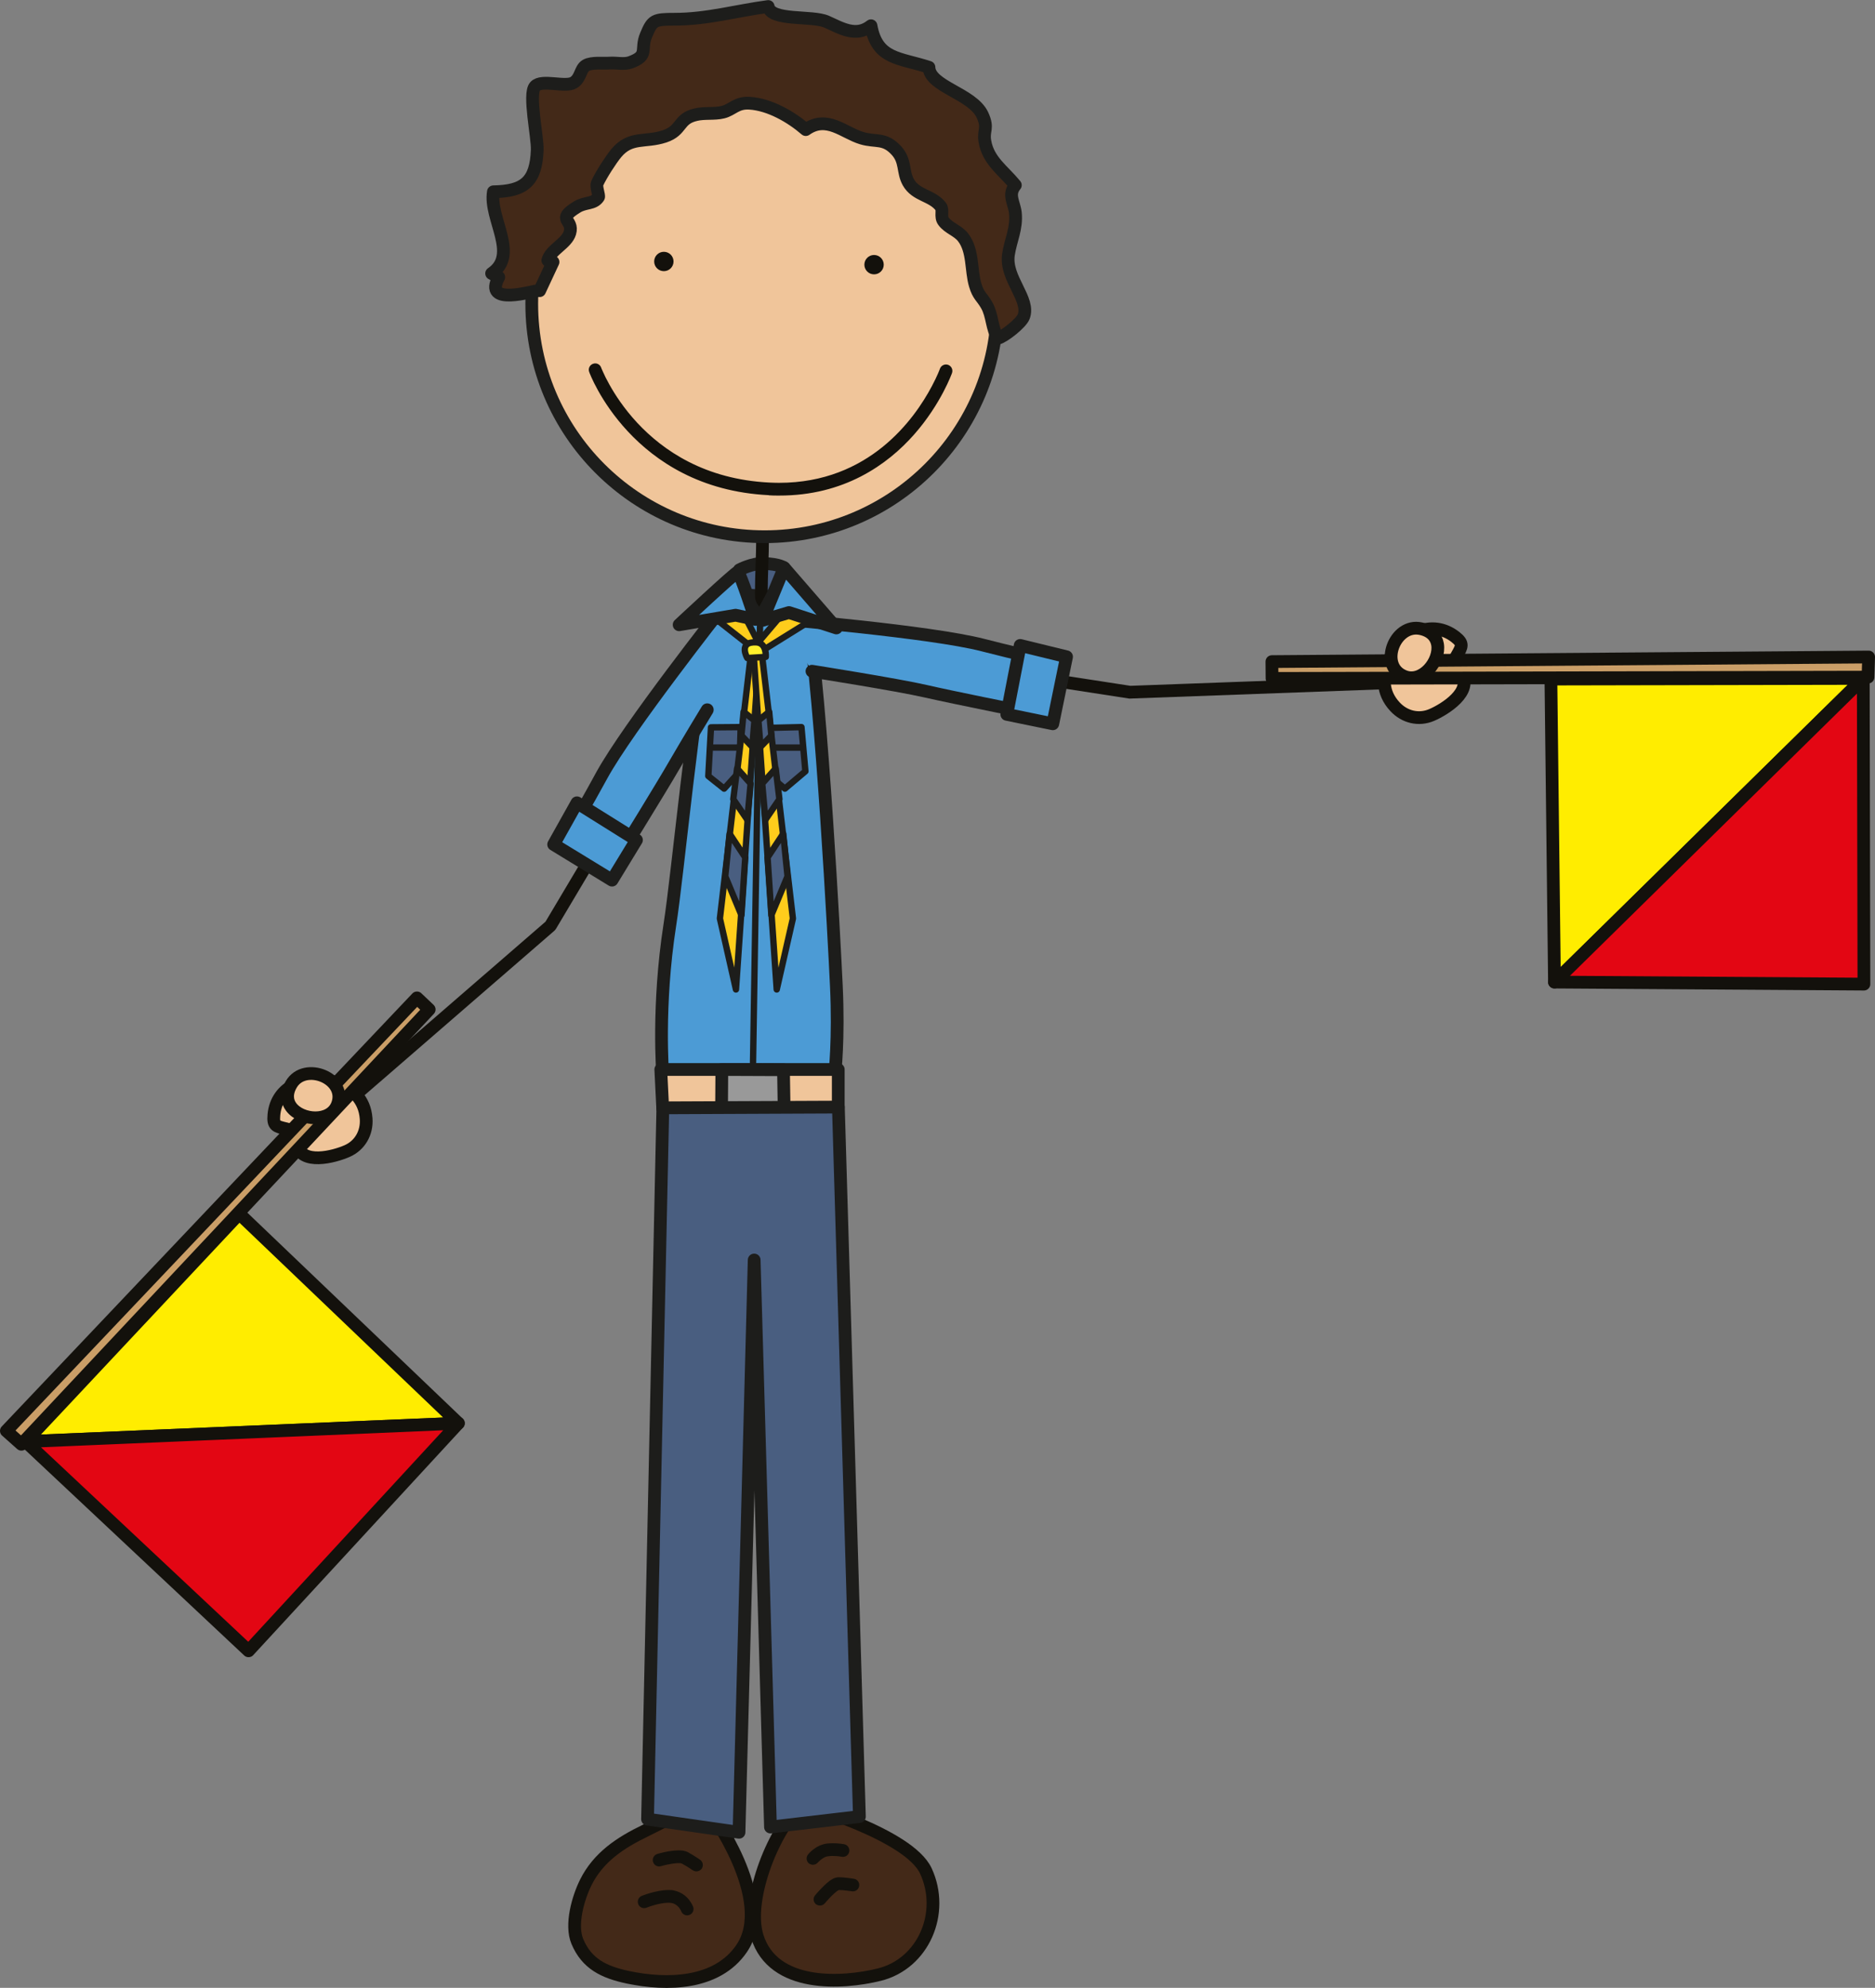 <?xml version="1.0" encoding="UTF-8"?><svg id="Ebene_2" xmlns="http://www.w3.org/2000/svg" viewBox="0 0 147.18 156"><rect x="0" y="0" width="147.18" height="156" fill="#808080" stroke="none"/><defs><style>.cls-1,.cls-2,.cls-3,.cls-4,.cls-5,.cls-6,.cls-7,.cls-8,.cls-9,.cls-10,.cls-11,.cls-12,.cls-13{stroke-linecap:round;stroke-linejoin:round;}.cls-1,.cls-2,.cls-5,.cls-6,.cls-9,.cls-11,.cls-12,.cls-13{stroke:#1d1d1b;}.cls-1,.cls-11{fill:#495e80;}.cls-2,.cls-14{fill:#4c9bd5;}.cls-3{fill:#e30613;}.cls-3,.cls-4,.cls-7,.cls-8,.cls-10{stroke:#13110c;}.cls-4,.cls-5{fill:#432918;}.cls-6{fill:#999;}.cls-7{fill:#ca9e67;}.cls-8,.cls-9{fill:#f0c59a;}.cls-10{fill:#ffed00;}.cls-15{fill:#13110c;}.cls-16{fill:#1d1d1b;}.cls-11,.cls-12,.cls-13{stroke-width:.5px;}.cls-12{fill:#ffcd1c;}.cls-13{fill:#ffef2c;}</style></defs><g id="Boys"><g id="M"><path class="cls-1" d="m58.04,44.72s1-.53,1.88-.5c1.3.04,1.63.34,1.63.34l-.04,2.34-3.51-.25.04-1.92Z"/><path class="cls-15" d="m60.26,46.52c0-.72.03-1.45.05-2.15.02-.72.05-1.46.05-2.19h0c0-.28-.22-.5-.5-.5s-.5.22-.5.5h0c0,.72-.03,1.45-.05,2.16-.02.71-.05,1.46-.05,2.19h0c0,.28.04,1.41.32,1.41s.68-1.13.68-1.41h0Z"/><path class="cls-8" d="m24.72,84.65c-.48-.09-1.08.24-1.51.43-1,.45-1.62,1.32-1.71,2.42-.08.86.18.9.98,1.09.88.21.66.54.81,1.22.37,1.65,2.91.98,3.96.52,1-.44,1.57-1.43,1.49-2.54-.22-3.11-4.02-3.14-4.02-3.14Z"/><path class="cls-2" d="m57.98,46.18l-2.17,2.54c-1.38,6.44-2.59,19.82-3.23,23.87-.99,6.36-.56,11.71-.56,11.71h13.51s.32-2.76.12-6.93c-.15-3.25-1.13-22.03-2.29-29.55l-2.2-2.05-1.51,2.8-1.67-2.4Z"/><polygon class="cls-9" points="51.87 83.93 52.02 86.98 65.8 86.92 65.8 83.93 51.87 83.93"/><polygon class="cls-6" points="56.66 83.93 56.64 86.98 61.55 86.94 61.5 83.95 56.66 83.93"/><path class="cls-16" d="m59.11,83.63c-.14,0-.25-.12-.25-.25h0l.55-34.35c0-.14.12-.25.25-.25h0c.14,0,.25.12.25.25h0l-.55,34.35c0,.14-.11.25-.25.25h0Z"/><path class="cls-4" d="m55.65,142.03c-1.62-.23-3.58.95-4.99,1.63-1.97.95-3.68,2.08-4.67,4.05-.61,1.22-1.22,3.34-.67,4.65.74,1.76,2.09,2.41,3.97,2.81,3.08.65,6.99.57,8.92-2.25,2.66-3.88-2.56-10.89-2.56-10.89Z"/><path class="cls-4" d="m62.99,141.57c-2.12,1.75-4.48,7.39-3.55,10.39,1.25,4.04,6.65,3.73,9.59,3,3.45-.86,5.17-4.84,3.65-8.13-1.34-2.9-9.68-5.25-9.68-5.25Z"/><path class="cls-15" d="m54.37,146.77s-.37-.27-.86-.53h0s-.03,0-.07-.02h0s-.11-.02-.18-.01h0c-.25,0-.62.06-.9.12h0c-.28.06-.48.12-.48.12h0c-.27.08-.54-.07-.62-.34h0c-.08-.26.07-.54.34-.62h0s.9-.28,1.67-.28h0c.24,0,.49.02.74.15h0c.53.29.94.59.95.59h0c.22.16.28.47.12.7h0c-.1.13-.25.21-.41.21h0c-.1,0-.2-.03-.29-.09h0Z"/><path class="cls-15" d="m53.46,149.96s0-.01-.03-.06h0c-.03-.05-.07-.13-.13-.2h0c-.13-.15-.31-.31-.59-.36h0c-.07-.01-.15-.02-.25-.02h0c-.33,0-.78.09-1.12.19h0c-.35.1-.59.2-.59.2h0c-.26.1-.55-.02-.65-.28h0c-.1-.26.02-.55.28-.65h0s1.09-.45,2.08-.46h0c.15,0,.3,0,.45.04h0c1.14.25,1.47,1.23,1.5,1.28h0c.09.26-.04.55-.3.64h0c-.05.02-.11.03-.17.03h0c-.21,0-.4-.13-.47-.33h0Z"/><path class="cls-15" d="m63.5,146.24c-.21-.18-.25-.49-.07-.71h0s.57-.75,1.52-.86h0c.15-.01.29-.02.42-.02h0c.53,0,.88.08.91.08h0c.27.06.44.33.38.6h0c-.06.27-.33.44-.6.38h0s-.27-.06-.69-.06h0c-.11,0-.22,0-.34.02h0c-.29.01-.64.29-.77.43h0s-.06.06-.06.06h0c-.1.12-.24.18-.39.18h0c-.11,0-.22-.04-.32-.11h0Z"/><path class="cls-15" d="m64.05,149.44c-.21-.17-.25-.49-.07-.7h0s.58-.71,1.13-1.13h0c.2-.13.38-.27.71-.29h0c.52,0,1.19.12,1.21.12h0c.27.04.46.3.41.57h0c-.04.27-.3.46-.58.41h0s-.16-.03-.38-.05h0c-.2-.03-.45-.05-.63-.05h0s0,0,0,0h0s-.09.05-.15.09h0c-.12.09-.28.23-.42.37h0c-.29.29-.53.58-.53.58h0c-.1.12-.24.18-.39.18h0c-.11,0-.22-.04-.32-.11h0Z"/><polygon class="cls-11" points="60.43 57.12 62.91 57.06 63.22 60.53 61.61 61.89 60.43 60.9 60.43 57.12"/><path class="cls-16" d="m60.74,58.92c-.14,0-.25-.11-.25-.25h0c0-.14.11-.25.25-.25h2.17c.14,0,.25.11.25.25h0c0,.14-.11.25-.25.25h-2.17Z"/><polygon class="cls-11" points="55.81 57.08 58.14 57.06 58.04 60.57 56.84 61.89 55.6 60.9 55.81 57.08"/><path class="cls-16" d="m55.73,58.67c0-.14.11-.25.25-.25h1.93c.14,0,.25.11.25.24h0c0,.14-.11.25-.25.25h-1.93c-.14,0-.25-.11-.25-.25h0Z"/><polygon class="cls-10" points="35.98 111.69 18.78 95.25 2.01 113.13 35.98 111.69"/><polygon class="cls-7" points=".5 112.29 32.73 78.31 33.69 79.22 1.68 113.34 .5 112.29"/><polygon class="cls-3" points="2.01 113.13 19.51 129.55 35.98 111.69 2.01 113.13"/><path class="cls-15" d="m27.58,86.2c-.18-.21-.16-.53.05-.71h0l15.19-13.16,11.75-19.74h0c.14-.24.45-.31.68-.17h0c.24.14.31.45.17.68h0l-11.79,19.81-.1.12-15.25,13.21c-.1.08-.21.12-.33.12h0c-.14,0-.28-.06-.38-.17h0Z"/><path class="cls-8" d="m22.86,86.88c.81,1.07,3.06,1.24,3.62-.19.8-2.06-2.56-3.41-3.62-1.59-.42.72-.34,1.33,0,1.78Z"/><path class="cls-14" d="m56.67,47.77s-7.36,9.33-9.41,13.09c-2.05,3.76-2.97,5.11-2.97,5.11l3.8,2.1s3.75-6.07,4.89-8.03c1.13-1.96,2.58-4.32,2.58-4.32l1.12-7.94Z"/><path class="cls-16" d="m47.84,68.5l-3.8-2.1c-.12-.07-.21-.19-.25-.32h0c-.03-.14,0-.28.07-.4h0s.22-.32.7-1.12h0c.48-.8,1.22-2.07,2.24-3.95h0c2.11-3.84,9.45-13.14,9.46-13.16h0c.17-.22.49-.25.7-.08h0c.22.17.25.48.08.7h0s-1.84,2.33-3.93,5.13h0c-2.09,2.79-4.45,6.07-5.44,7.89h0c-1.4,2.57-2.28,4.02-2.7,4.69h0l2.91,1.61c.86-1.39,3.68-5.97,4.63-7.62h0c1.14-1.97,2.58-4.33,2.58-4.33h0c.14-.24.45-.31.69-.17h0c.23.14.31.45.17.69h0s-1.44,2.36-2.57,4.31h0c-1.14,1.98-4.9,8.04-4.9,8.04h0c-.09.15-.26.24-.42.24h0c-.08,0-.17-.02-.24-.06h0Z"/><polygon class="cls-2" points="45.29 63 43.46 66.27 48.04 69.07 49.96 65.92 45.29 63"/><path class="cls-9" d="m78.3,23.84c0,10.09-8.18,18.28-18.28,18.28s-18.28-8.18-18.28-18.28S49.93,5.57,60.03,5.57s18.28,8.18,18.28,18.28Z"/><path class="cls-15" d="m52.87,20.52c0,.42-.34.76-.76.76s-.76-.34-.76-.76.34-.76.76-.76.76.34.76.76Z"/><path class="cls-15" d="m69.37,20.77c0,.42-.34.76-.76.76s-.76-.34-.76-.76.34-.76.76-.76.76.34.76.76Z"/><path class="cls-15" d="m60.35,38.86c-10.75-.53-14.09-9.62-14.1-9.67h0c-.1-.26.04-.55.3-.64h0c.26-.1.55.04.64.3h0s.04.12.15.35h0c.1.23.26.56.49.97h0c.45.81,1.16,1.9,2.18,3h0c2.05,2.2,5.33,4.45,10.39,4.7h0c.25.01.5.02.75.02h0c7.1,0,10.64-5.03,11.99-7.57h0c.45-.84.64-1.38.64-1.38h0c.09-.26.38-.4.64-.31h0c.26.09.4.38.31.64h0s-.85,2.41-2.96,4.81h0c-2.11,2.4-5.53,4.82-10.61,4.81h-.06c-.24,0-.49,0-.74-.02h0Z"/><path class="cls-8" d="m109.95,50.39c.26-.41.91-.63,1.34-.81,1.01-.42,2.07-.28,2.94.4.68.53.53.75.13,1.46-.45.79-.05.85.34,1.42.95,1.4-1.27,2.8-2.32,3.25-1.01.43-2.12.17-2.88-.65-2.12-2.28.45-5.08.45-5.08Z"/><polygon class="cls-10" points="122.02 77.07 121.74 53.29 146.26 53.24 122.02 77.07"/><polygon class="cls-7" points="146.68 51.56 99.84 51.92 99.85 53.24 146.63 53.14 146.68 51.56"/><polygon class="cls-3" points="146.26 53.24 146.31 77.23 122.02 77.07 146.26 53.24"/><path class="cls-15" d="m88.63,54.82l-22.67-3.5h0c-.27-.04-.46-.3-.42-.57h0c.04-.27.3-.46.57-.42h0l22.62,3.49,19.87-.73c.28,0,.51.21.52.48h0c0,.28-.21.51-.48.52h0l-19.92.73h-.09Z"/><path class="cls-8" d="m112.84,50.56c.23,1.32-1.19,3.09-2.61,2.52-2.05-.82-.75-4.2,1.31-3.74.81.18,1.2.66,1.3,1.22Z"/><path class="cls-14" d="m61.18,48.57s11.85.99,15.99,2.05,5.76,1.32,5.76,1.32l-1.06,4.2s-7-1.4-9.21-1.91c-2.21-.51-8.92-1.57-8.92-1.57l-2.56-4.1Z"/><path class="cls-16" d="m81.77,56.64s-6.99-1.4-9.22-1.91h0c-2.17-.5-8.88-1.56-8.89-1.56h0c-.27-.04-.46-.3-.42-.57h0c.04-.27.3-.46.57-.42h0s6.7,1.06,8.96,1.58h0c1.85.43,7.12,1.49,8.73,1.81h0l.81-3.23c-.78-.15-2.43-.5-5.27-1.23h0c-2.01-.52-6.01-1.03-9.48-1.41h0c-3.47-.38-6.42-.62-6.43-.63h0c-.28-.02-.48-.26-.46-.54h0c.02-.28.26-.48.54-.46h0s11.83.98,16.07,2.07h0c2.07.53,3.5.86,4.41,1.05h0c.91.2,1.3.26,1.3.26h0c.14.02.26.1.34.22h0c.08.12.1.26.07.4h0l-1.06,4.21c-.06.22-.26.38-.48.38h0s-.07,0-.1,0h0Z"/><polygon class="cls-2" points="80.08 50.65 83.72 51.54 82.64 56.8 79.03 56.06 80.08 50.65"/><polygon class="cls-1" points="52.03 86.94 50.83 142.76 58.01 143.79 59.2 98.88 60.48 143.38 67.46 142.56 65.81 86.88 52.03 86.94"/><path class="cls-5" d="m42.31,22.8c-.45,0-4.44,1.3-3.16-1.05-.12-.04-.45-.22-.56-.29,2.18-1.49-.22-4.31.14-6.41,2.42-.04,3.35-.8,3.44-3.28.04-1-.71-4.4-.17-4.99.53-.59,2.38.11,3.03-.3.58-.36.51-1.09.97-1.35.46-.26,1.37-.14,1.9-.18.51-.03,1.08.12,1.57-.05,1.51-.55.76-1,1.25-2.15.49-1.17.62-1.24,2.25-1.24,2.52,0,4.8-.66,7.33-1,.2,1.17,3.44.69,4.58,1.19,1.11.49,2.31,1.26,3.49.32.48,2.66,2.22,2.5,4.55,3.26.04,1.52,3.4,2.05,4.19,3.73.51,1.1.04,1.19.2,2.08.26,1.53,1.42,2.26,2.39,3.44-.62.75-.09,1.37,0,2.16.13,1.24-.37,2.15-.54,3.28-.29,1.87,1.73,3.51,1.19,4.89-.19.49-1.5,1.54-2.01,1.68-.5-.75-.42-1.77-.89-2.59-.38-.67-.65-.73-.9-1.58-.35-1.17-.14-2.69-.95-3.74-.42-.55-1.13-.71-1.54-1.27-.27-.36,0-.89-.22-1.16-.71-.9-1.94-.83-2.54-1.9-.46-.82-.18-1.65-.93-2.48-.95-1.04-1.6-.64-2.73-.98-1.41-.42-2.74-1.85-4.39-.67-1.17-1.01-2.84-1.97-4.4-2.07-1.05-.07-1.34.51-2.1.7-.68.17-1.45.03-2.14.2-1.41.33-1.04,1.23-2.44,1.7-1.54.51-2.67-.03-3.79,1.31-.43.52-1.18,1.68-1.5,2.37-.12.27.18.98.1,1.09-.38.57-1.03.37-1.68.77-1.71,1.05-.24.95-.57,2.04-.26.85-1.51,1.31-1.73,2.15.12.1.26.14.41.13l-1.05,2.25Z"/><polygon class="cls-12" points="56.44 48.77 59.57 51.23 63.91 48.53 62.35 47.08 59.52 50.41 58.03 47.53 56.25 48.64 56.44 48.77"/><polygon class="cls-12" points="59.03 50.6 56.51 72.08 57.77 77.65 59.57 51.53 59.03 50.6"/><polygon class="cls-11" points="58.37 55.86 59.22 56.54 59.05 58.61 58.2 57.72 58.37 55.86"/><polygon class="cls-11" points="57.86 60.31 57.56 62.72 58.66 64.33 58.92 61.49 57.86 60.31"/><polygon class="cls-11" points="57.27 65.43 56.93 68.77 58.2 71.82 58.5 67.29 57.27 65.43"/><polygon class="cls-12" points="59.72 50.6 62.24 72.08 60.97 77.65 59.17 51.53 59.72 50.6"/><polygon class="cls-11" points="60.38 55.86 59.53 56.54 59.7 58.61 60.55 57.72 60.38 55.86"/><polygon class="cls-11" points="60.89 60.31 61.18 62.72 60.08 64.33 59.83 61.49 60.89 60.31"/><polygon class="cls-11" points="61.48 65.43 61.82 68.77 60.55 71.82 60.25 67.29 61.48 65.43"/><path class="cls-13" d="m59.38,50.41c.82.05.73,1.14.73,1.14l-1.45.09s-.77-1.32.73-1.23Z"/><path class="cls-2" d="m59.29,48.61s-1.21-3.72-1.38-3.72-4.6,4.14-4.6,4.14l4.43-.75,1.55.33Z"/><polygon class="cls-2" points="59.84 48.69 61.55 44.55 65.65 49.28 61.93 48.07 59.84 48.69"/></g></g></svg>